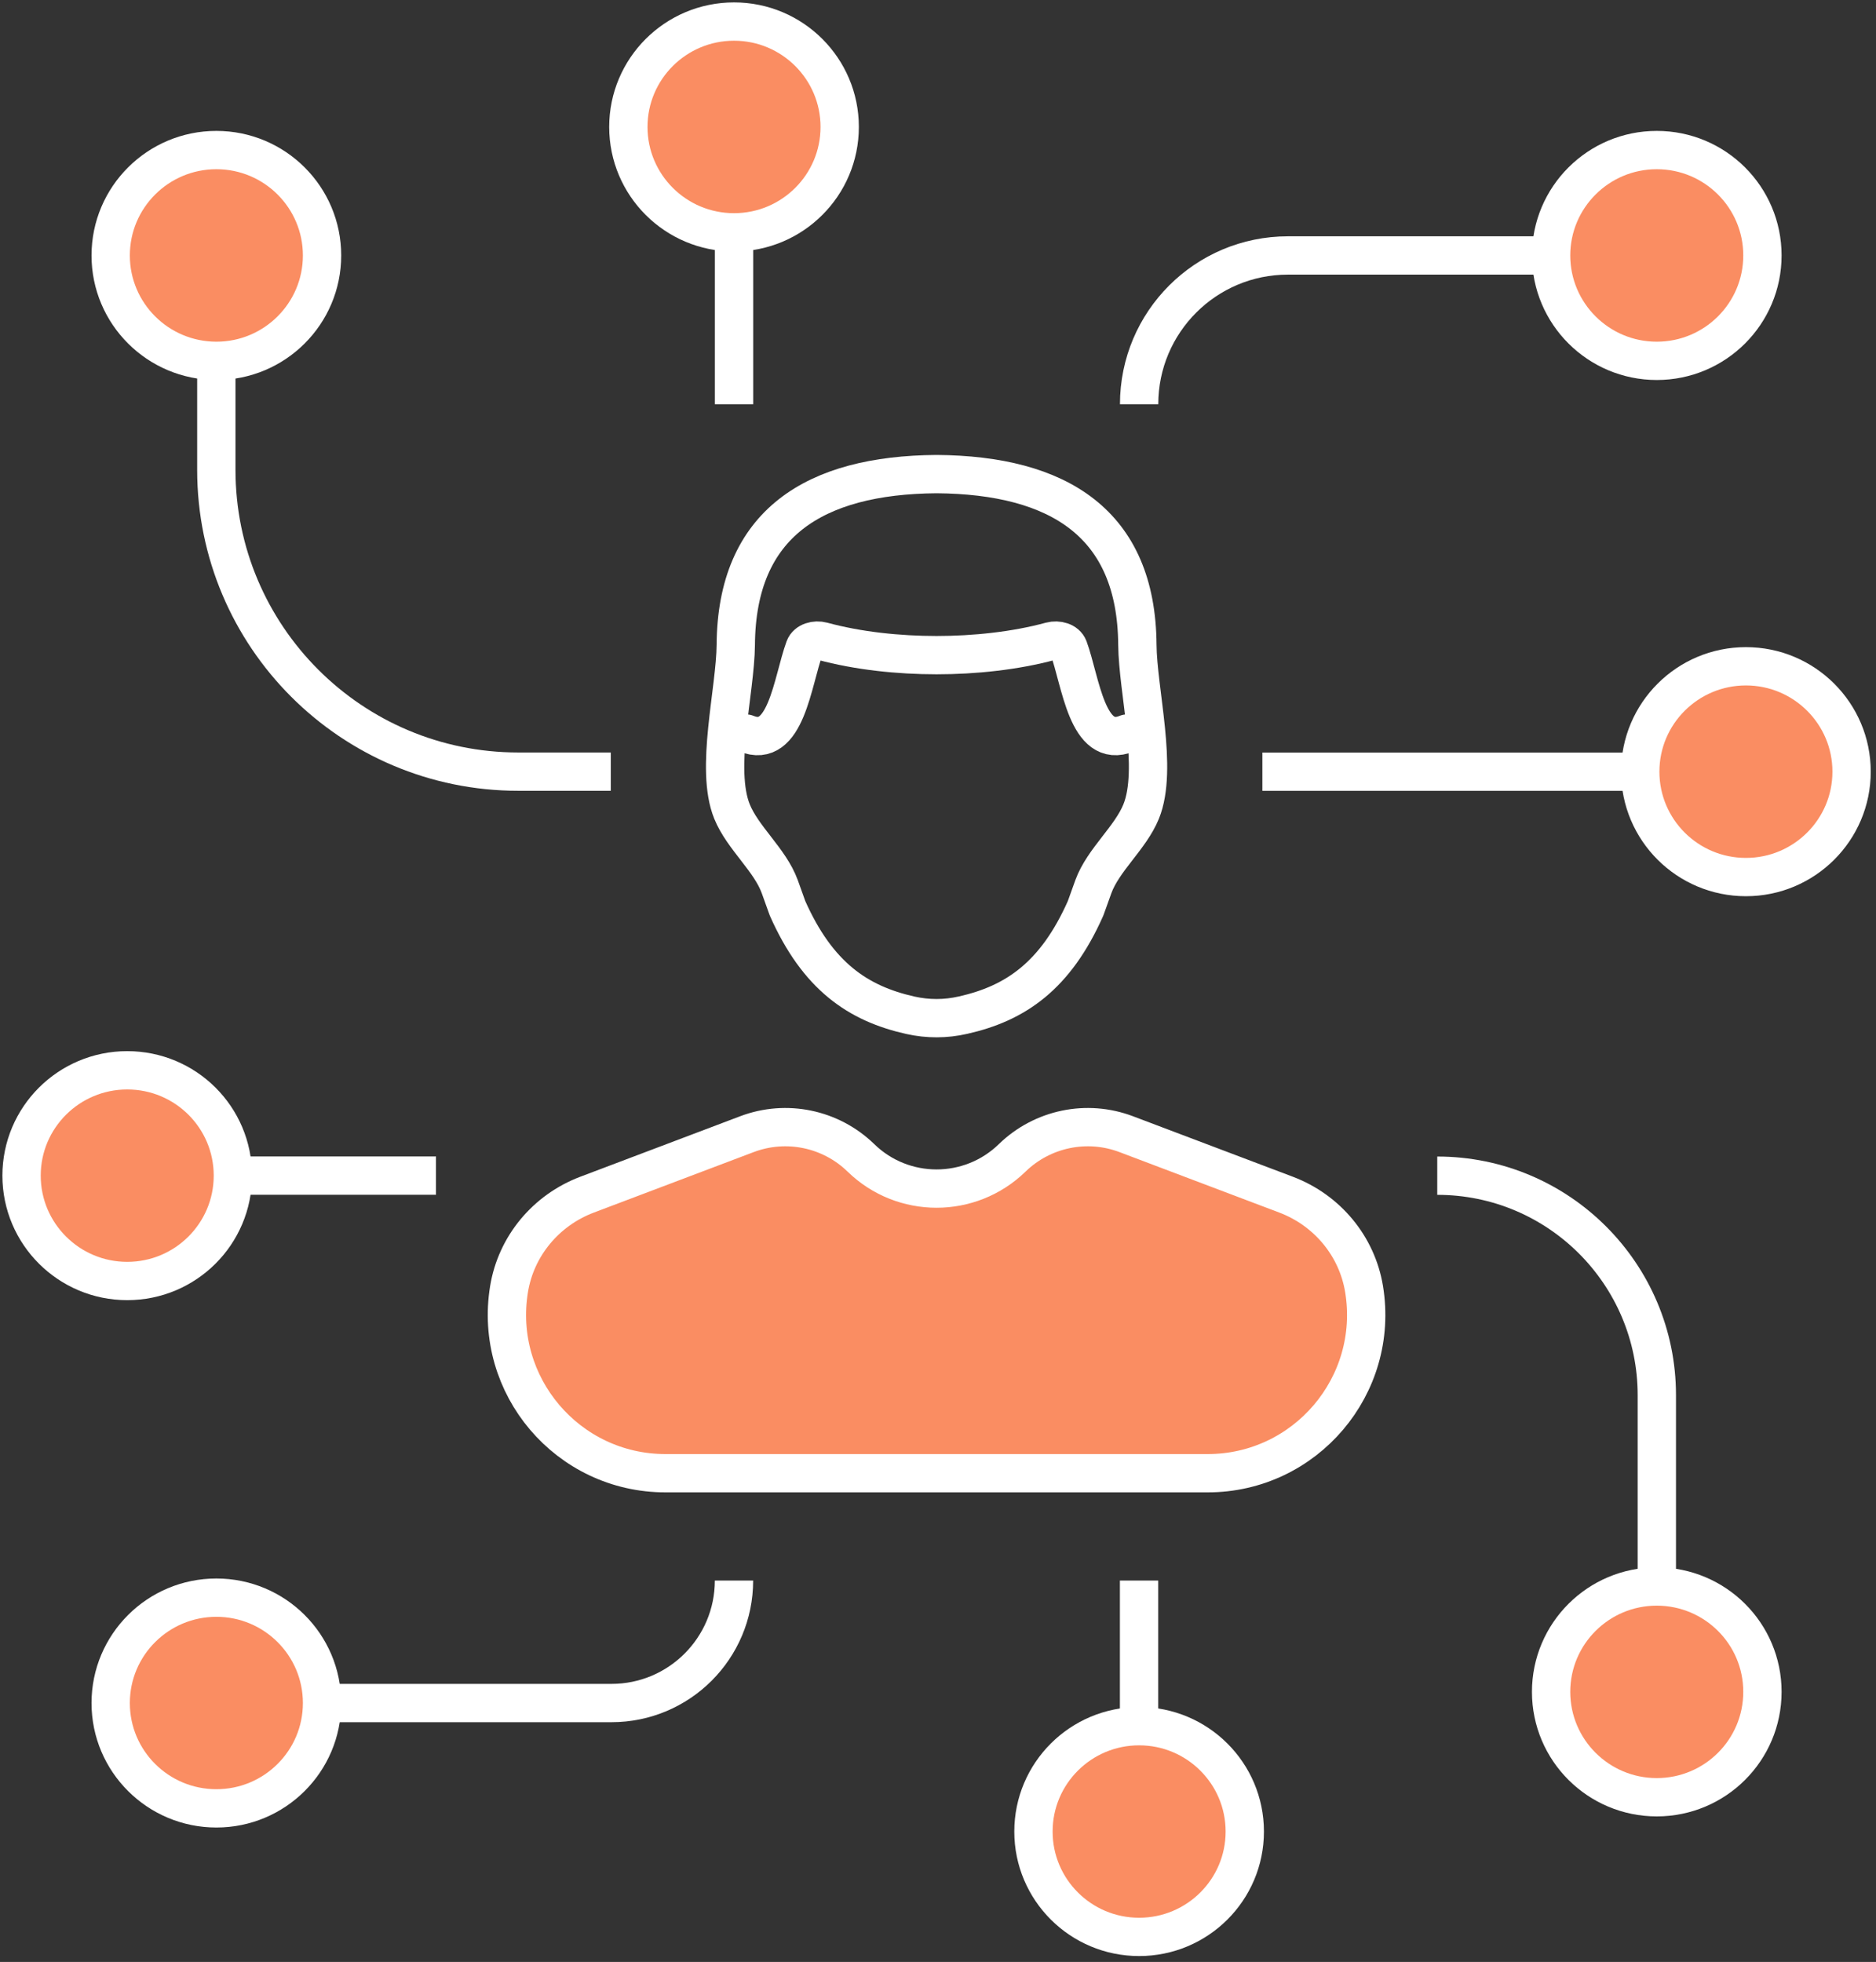 <svg width="87" height="91" viewBox="0 0 87 91" fill="none" xmlns="http://www.w3.org/2000/svg">
<rect x="0" y="0" width="87" height="91" fill="#333333" stroke="none"/>
<path d="M34.041 10.776C31.335 10.776 29.14 8.587 29.14 5.888C29.14 3.19 31.335 1 34.041 1C36.747 1 38.941 3.19 38.941 5.888C38.941 8.587 36.747 10.776 34.041 10.776Z" fill="#FA8D62"/>
<path d="M14.935 11.849C14.935 14.547 12.74 16.737 10.035 16.737H10.032C7.325 16.733 5.133 14.547 5.133 11.849C5.133 9.149 7.328 6.96 10.035 6.96C12.74 6.96 14.935 9.149 14.935 11.849Z" fill="#FA8D62"/>
<path d="M10.8 54.526V54.528C10.8 57.227 8.607 59.416 5.9 59.416C3.195 59.416 1 57.227 1 54.528C1 51.83 3.195 49.643 5.9 49.643C8.607 49.643 10.799 51.827 10.8 54.526Z" fill="#FA8D62"/>
<path d="M14.935 78.991C14.935 81.69 12.74 83.876 10.035 83.876C7.328 83.876 5.133 81.69 5.133 78.991C5.133 76.29 7.328 74.103 10.035 74.103C12.74 74.103 14.935 76.29 14.935 78.991Z" fill="#FA8D62"/>
<path d="M52.824 80.064H52.827C55.533 80.064 57.727 82.251 57.727 84.952C57.727 87.651 55.533 89.838 52.827 89.838C50.12 89.838 47.927 87.651 47.927 84.952C47.927 82.251 50.119 80.066 52.824 80.064Z" fill="#FA8D62"/>
<path d="M76.836 73.585C79.543 73.588 81.733 75.773 81.733 78.472C81.733 81.173 79.54 83.36 76.833 83.36C74.128 83.36 71.933 81.173 71.933 78.472C71.933 75.773 74.128 73.585 76.833 73.585H76.836Z" fill="#FA8D62"/>
<path d="M76.067 35.794V35.792C76.067 33.094 78.261 30.904 80.968 30.904C83.673 30.904 85.868 33.094 85.868 35.792C85.868 38.491 83.673 40.68 80.968 40.68C78.261 40.68 76.069 38.492 76.067 35.794Z" fill="#FA8D62"/>
<path d="M71.933 11.849C71.933 9.149 74.128 6.96 76.833 6.96C79.54 6.96 81.733 9.149 81.733 11.849C81.733 14.547 79.54 16.737 76.833 16.737C74.128 16.737 71.933 14.547 71.933 11.849Z" fill="#FA8D62"/>
<path d="M63.259 59.791C63.993 64.265 60.54 68.331 56.006 68.331H30.862C26.327 68.331 22.874 64.266 23.607 59.791C23.932 57.803 25.311 56.135 27.228 55.41L34.64 52.605C36.466 51.914 38.527 52.343 39.926 53.705C41.878 55.605 44.988 55.604 46.94 53.705C48.34 52.343 50.402 51.914 52.228 52.605L59.64 55.41C61.555 56.135 62.933 57.803 63.259 59.791Z" fill="#FA8D62"/>
<path d="M5.9 49.643C8.607 49.643 10.799 51.827 10.8 54.526V54.528C10.8 57.227 8.607 59.416 5.9 59.416C3.195 59.416 1 57.227 1 54.528C1 51.83 3.195 49.643 5.9 49.643Z" stroke="white" stroke-width="1.777" stroke-miterlimit="10" stroke-linejoin="round"/>
<path d="M34.041 18.75V10.332" stroke="white" stroke-width="1.777" stroke-miterlimit="10" stroke-linejoin="round"/>
<path d="M38.941 5.888C38.941 8.587 36.747 10.776 34.041 10.776C31.335 10.776 29.14 8.587 29.14 5.888C29.14 3.19 31.335 1 34.041 1C36.747 1 38.941 3.19 38.941 5.888Z" stroke="white" stroke-width="1.777" stroke-miterlimit="10" stroke-linejoin="round"/>
<path d="M71.933 11.849C71.933 14.547 74.128 16.737 76.833 16.737C79.54 16.737 81.733 14.547 81.733 11.849C81.733 9.149 79.54 6.96 76.833 6.96C74.128 6.96 71.933 9.149 71.933 11.849Z" stroke="white" stroke-width="1.777" stroke-miterlimit="10" stroke-linejoin="round"/>
<path d="M52.827 18.75V18.75C52.827 14.938 55.916 11.849 59.728 11.849H72.379" stroke="white" stroke-width="1.777" stroke-miterlimit="10" stroke-linejoin="round"/>
<path d="M10.357 54.526H20.219" stroke="white" stroke-width="1.777" stroke-miterlimit="10" stroke-linejoin="round"/>
<path d="M10.035 16.737C12.74 16.737 14.935 14.547 14.935 11.849C14.935 9.149 12.74 6.96 10.035 6.96C7.328 6.96 5.133 9.149 5.133 11.849C5.133 14.547 7.325 16.733 10.032 16.737H10.035Z" stroke="white" stroke-width="1.777" stroke-miterlimit="10" stroke-linejoin="round"/>
<path d="M10.032 16.291V21.79C10.032 29.521 16.3 35.79 24.032 35.79H28.325" stroke="white" stroke-width="1.777" stroke-miterlimit="10" stroke-linejoin="round"/>
<path d="M52.824 73.31V80.504" stroke="white" stroke-width="1.777" stroke-miterlimit="10" stroke-linejoin="round"/>
<path d="M47.927 84.952C47.927 82.251 50.119 80.066 52.824 80.064H52.827C55.533 80.064 57.727 82.251 57.727 84.952C57.727 87.651 55.533 89.838 52.827 89.838C50.12 89.838 47.927 87.651 47.927 84.952Z" stroke="white" stroke-width="1.777" stroke-miterlimit="10" stroke-linejoin="round"/>
<path d="M14.935 78.991C14.935 76.29 12.74 74.103 10.035 74.103C7.328 74.103 5.133 76.29 5.133 78.991C5.133 81.69 7.328 83.876 10.035 83.876C12.74 83.876 14.935 81.69 14.935 78.991Z" stroke="white" stroke-width="1.777" stroke-miterlimit="10" stroke-linejoin="round"/>
<path d="M14.487 78.991H28.358C31.495 78.991 34.039 76.447 34.039 73.309V73.309" stroke="white" stroke-width="1.777" stroke-miterlimit="10" stroke-linejoin="round"/>
<path d="M76.508 35.794H58.543" stroke="white" stroke-width="1.777" stroke-miterlimit="10" stroke-linejoin="round"/>
<path d="M80.968 40.68C78.261 40.68 76.069 38.492 76.067 35.794V35.792C76.067 33.094 78.261 30.904 80.968 30.904C83.673 30.904 85.868 33.094 85.868 35.792C85.868 38.491 83.673 40.68 80.968 40.68Z" stroke="white" stroke-width="1.777" stroke-miterlimit="10" stroke-linejoin="round"/>
<path d="M76.833 73.585C74.128 73.585 71.933 75.773 71.933 78.472C71.933 81.173 74.128 83.36 76.833 83.36C79.54 83.36 81.733 81.173 81.733 78.472C81.733 75.773 79.543 73.588 76.836 73.585H76.833Z" stroke="white" stroke-width="1.777" stroke-miterlimit="10" stroke-linejoin="round"/>
<path d="M76.836 74.03V64.713C76.836 59.09 72.277 54.531 66.653 54.531V54.531" stroke="white" stroke-width="1.777" stroke-miterlimit="10" stroke-linejoin="round"/>
<path d="M30.862 68.331C26.327 68.331 22.874 64.266 23.607 59.791V59.791C23.932 57.803 25.311 56.135 27.228 55.41L34.64 52.605C36.466 51.914 38.527 52.343 39.926 53.705V53.705C41.878 55.605 44.988 55.604 46.94 53.705V53.705C48.34 52.343 50.402 51.914 52.228 52.605L59.64 55.41C61.555 56.135 62.933 57.803 63.259 59.791V59.791C63.993 64.265 60.54 68.331 56.006 68.331H30.862Z" stroke="white" stroke-width="1.777" stroke-miterlimit="10" stroke-linecap="round" stroke-linejoin="round"/>
<path d="M34.122 29.905C34.106 32.038 33.144 35.664 33.947 37.641V37.641C34.446 38.869 35.709 39.879 36.162 41.125C36.331 41.589 36.474 41.986 36.521 42.127C37.92 45.279 39.788 46.547 42.223 47.091C43.031 47.272 43.856 47.27 44.661 47.085C47.089 46.54 48.951 45.27 50.345 42.127C50.393 41.986 50.536 41.589 50.705 41.125C51.159 39.879 52.422 38.869 52.921 37.641V37.641C53.724 35.664 52.762 32.038 52.746 29.905C52.705 24.284 49.105 22.032 43.432 21.99C37.762 22.032 34.163 24.284 34.122 29.905Z" stroke="white" stroke-width="1.777" stroke-miterlimit="10" stroke-linecap="round" stroke-linejoin="round"/>
<path d="M34.607 34.025C36.453 34.788 36.744 31.604 37.313 30.051C37.42 29.761 37.815 29.655 38.133 29.74C39.796 30.191 41.675 30.387 43.432 30.387C44.315 30.387 45.223 30.338 46.119 30.232C47.017 30.127 47.901 29.966 48.732 29.74C49.053 29.655 49.447 29.761 49.555 30.051C50.123 31.604 50.415 34.788 52.261 34.025" stroke="white" stroke-width="1.777" stroke-miterlimit="10" stroke-linecap="round" stroke-linejoin="round"/>
</svg>
